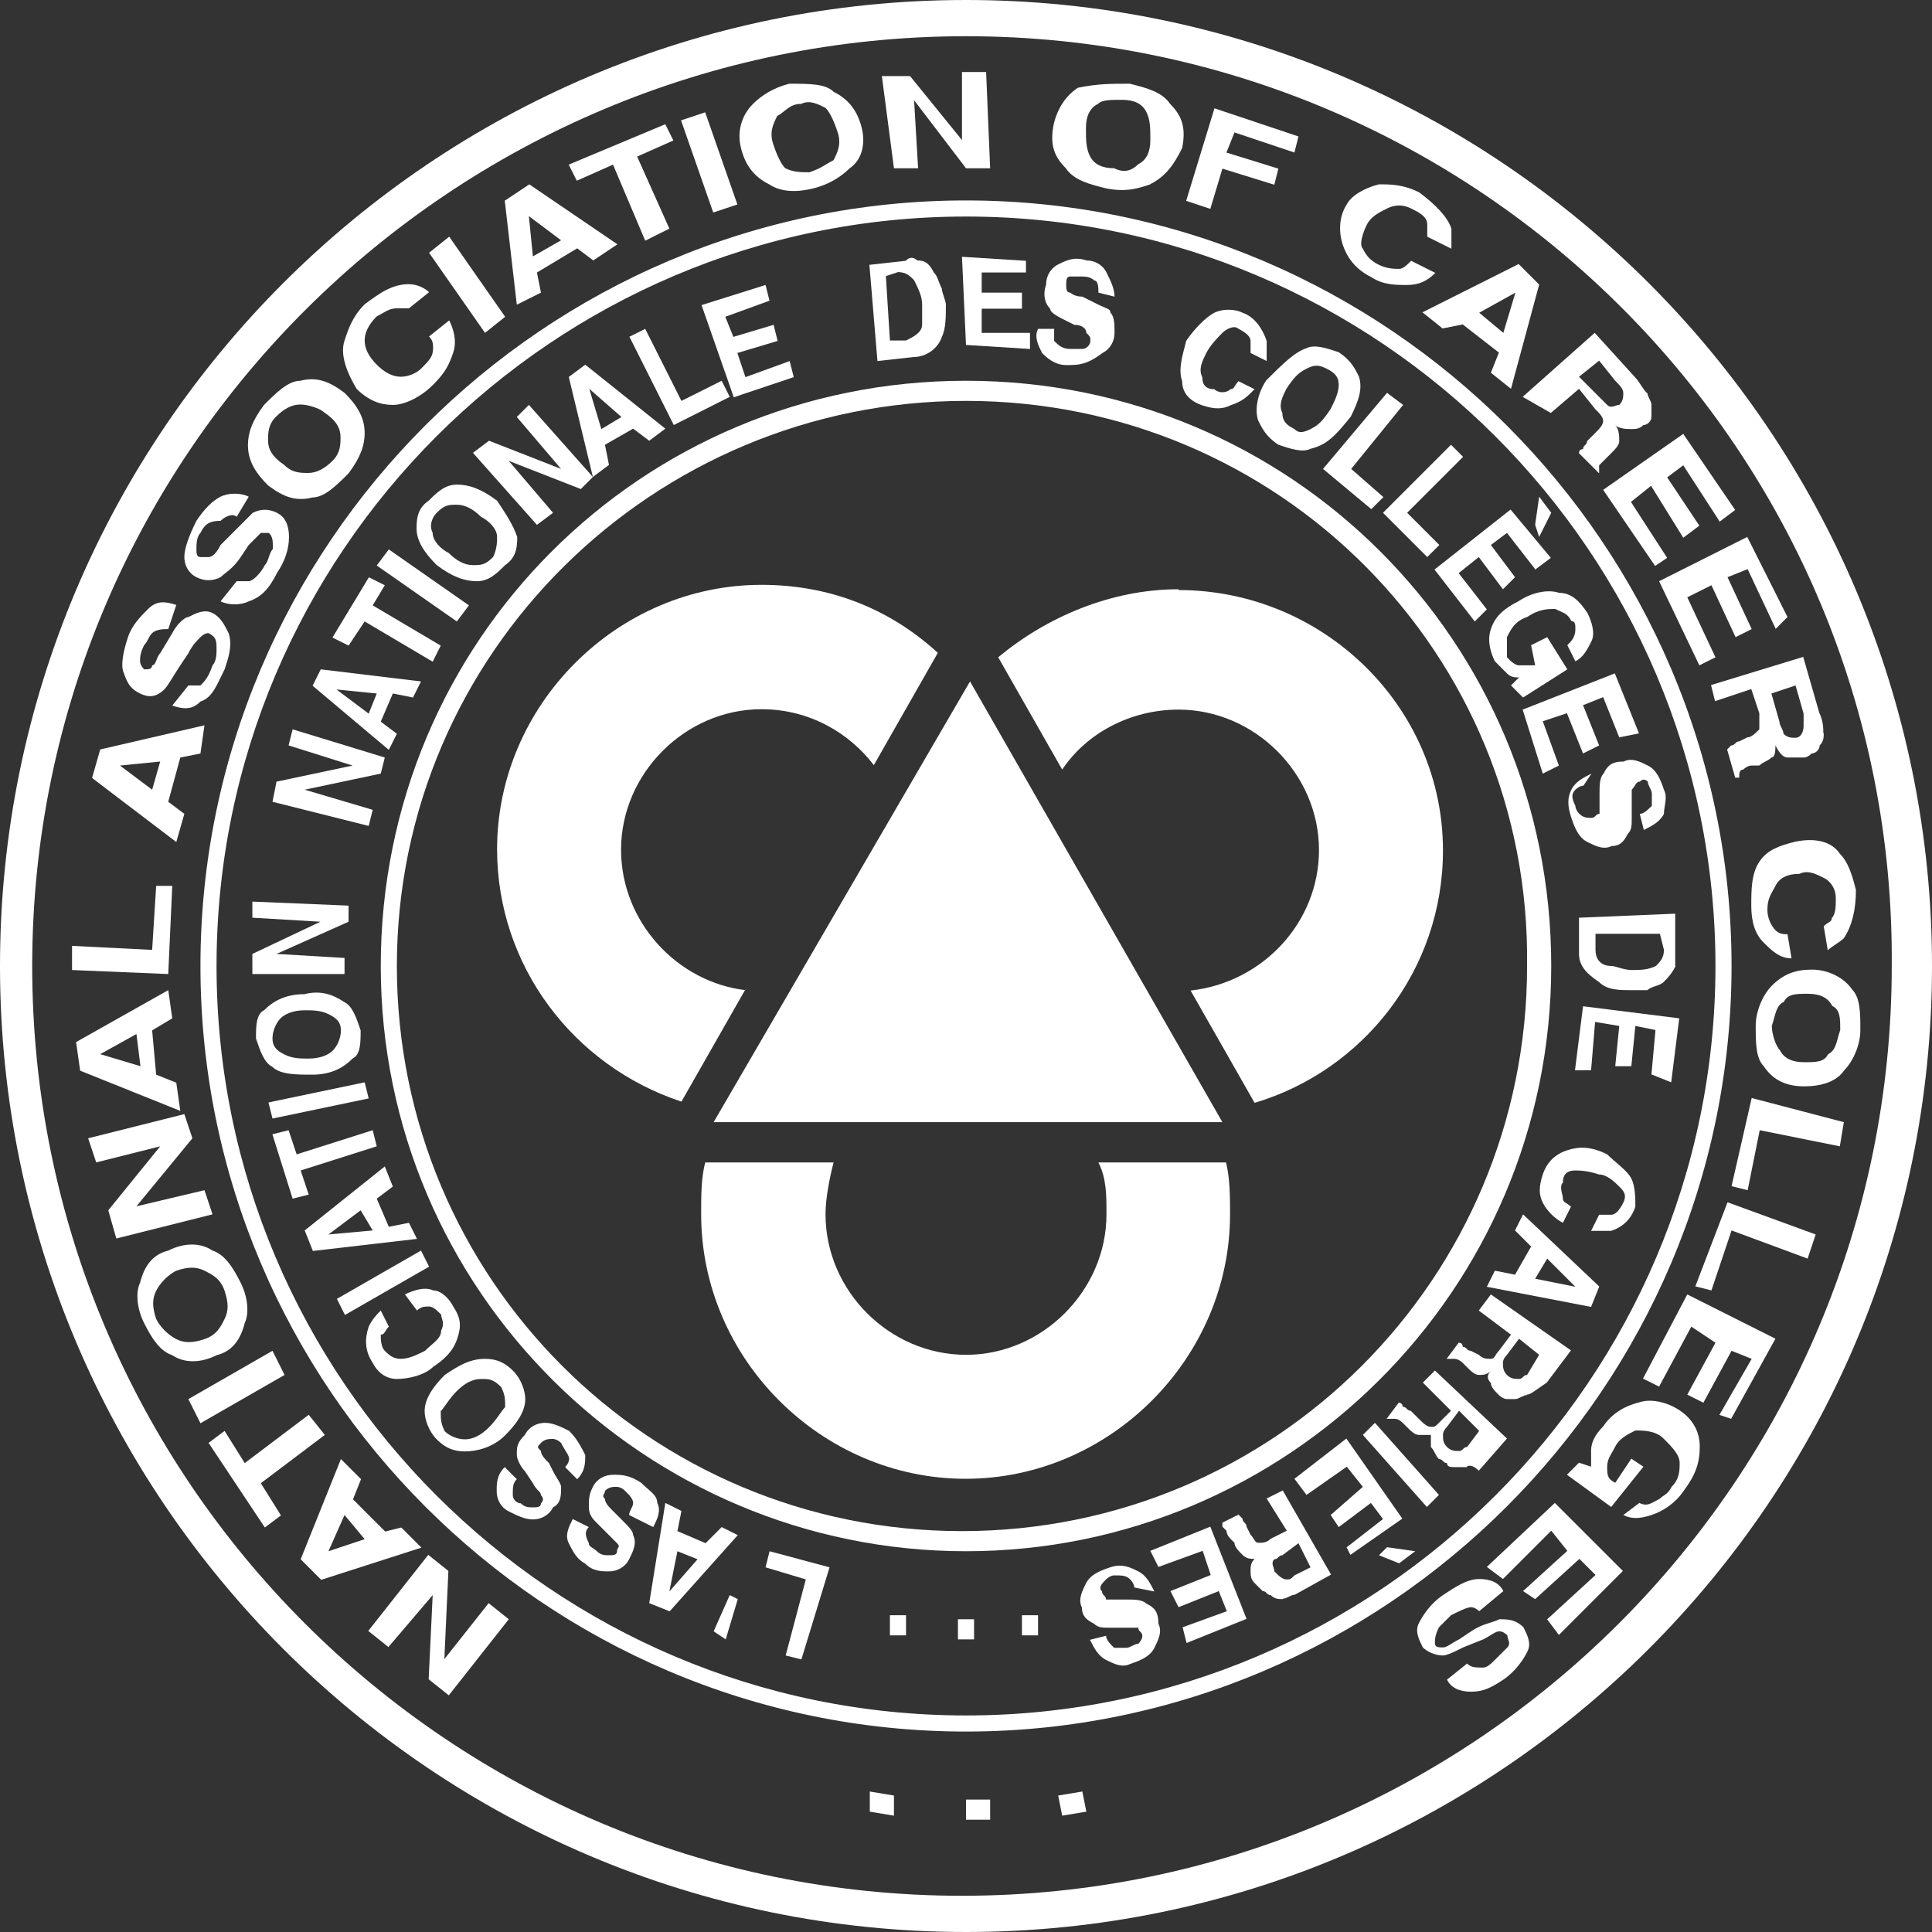 <?xml version="1.0" encoding="UTF-8"?>
<svg id="Layer_1" xmlns="http://www.w3.org/2000/svg" viewBox="0 0 48 48">
  <rect x="0" y="0" width="48" height="48" fill="#333333" stroke="none"/>
  <defs>
    <style>
      .cls-1 {
        fill: #fff;
      }
    </style>
  </defs>
  <path class="cls-1" d="M18.52,24.6c-1.69-.2-3.09-1.69-3.09-3.49,0-1.89,1.59-3.49,3.49-3.49,1.2,0,2.19.6,2.79,1.39l1.59-2.79c-1.2-1.1-2.69-1.69-4.38-1.69-3.59,0-6.57,2.99-6.57,6.57,0,2.89,1.89,5.38,4.58,6.27l1.59-2.79Z"/>
  <polygon class="cls-1" points="17.73 27.88 30.37 27.88 24.1 16.93 17.73 27.88"/>
  <g>
    <path class="cls-1" d="M11.15,42.12l-.5-.4.1-2.09-1.1,1.29-.5-.4,1.49-1.89.5.4-.1,2.19,1.1-1.39.5.4-1.49,1.89Z"/>
    <path class="cls-1" d="M7.97,39.24l-.5-.5,1-2.49.5.5-.2.5.8.8.4-.1.5.5-2.49.8ZM9.06,38.24l-.5-.6-.4.9.9-.3Z"/>
    <path class="cls-1" d="M5.18,35.85l.4-.3.5.8,1.59-1.2.4.5-1.59,1.2.5.8-.4.3-1.39-2.09Z"/>
    <path class="cls-1" d="M6.77,33.56l.3.6-2.09,1.2-.3-.6,2.09-1.2Z"/>
    <path class="cls-1" d="M5.28,31.07c.3.1.5.4.7.8s.2.8.1,1c-.1.4-.3.7-.7.8-.4.2-.8.2-1.1,0-.3-.1-.5-.4-.7-.8-.2-.4-.2-.8-.1-1,.1-.4.3-.7.7-.8.4-.2.8-.2,1.1,0ZM5.08,31.57c-.2-.1-.4-.1-.7,0-.2.1-.4.3-.5.5-.1.2-.1.4,0,.7.1.2.3.4.5.5s.4.1.7,0c.3-.1.4-.3.5-.5s.1-.4,0-.7-.3-.4-.5-.5Z"/>
    <path class="cls-1" d="M2.89,30.77l-.2-.7,1.29-1.59-1.59.4-.2-.6,2.39-.6.2.6-1.39,1.69,1.69-.4.2.6-2.39.6Z"/>
    <path class="cls-1" d="M1.99,26.59l-.1-.7,2.29-1.29.1.7-.5.3.1,1.1.5.2.1.7-2.49-1ZM3.49,26.49l-.1-.8-.9.5,1,.3Z"/>
    <path class="cls-1" d="M1.79,24.1v-.6l1.99.1.1-1.59h.4l-.1,2.19-2.39-.1Z"/>
    <path class="cls-1" d="M2.29,19.32l.2-.7,2.59-.6-.1.7-.5.1-.3,1.1.4.3-.2.7-2.09-1.59ZM3.78,19.62l.2-.7-1,.1.8.6Z"/>
    <path class="cls-1" d="M4.68,17.03h.3c.1-.1.2-.2.3-.5.1-.1.1-.3.1-.4,0-.2,0-.3-.2-.4q-.1,0-.2.1c-.1.1-.2.2-.3.4l-.2.3c-.2.3-.3.5-.4.6-.2.2-.4.2-.6.1-.2-.1-.3-.2-.4-.5-.1-.2,0-.6.1-.9.1-.3.3-.5.5-.7s.4-.2.7-.1l-.2.6c-.1,0-.3,0-.4.1-.1.1-.1.2-.2.3-.1.2-.1.3-.1.4s.1.2.1.2c.1,0,.2,0,.2-.1.1,0,.1-.2.2-.3l.3-.5c.1-.2.3-.4.4-.4.2-.1.4-.2.6-.1.2.1.3.3.4.5.1.3,0,.6-.1.9-.2.4-.3.7-.6.8-.2.2-.4.2-.7.1l.4-.5Z"/>
    <path class="cls-1" d="M5.88,14.44h.3c.1,0,.3-.2.4-.4.1-.1.1-.3.2-.4,0-.2,0-.3-.1-.4h-.2c-.1.1-.2.2-.3.3l-.2.3c-.2.3-.4.4-.5.5-.2.1-.4.1-.6,0s-.3-.3-.3-.5.1-.5.3-.9c.2-.3.4-.5.6-.6s.5-.1.7,0l-.3.5c-.1-.1-.3,0-.4.1-.3,0-.4.1-.5.3-.1.1-.1.3-.1.4s0,.2.1.2h.2c.1,0,.2-.1.3-.3l.4-.4c.2-.2.3-.3.4-.4.2-.1.4-.1.6,0s.3.3.3.6-.1.6-.3.9c-.2.4-.4.6-.7.7-.2.1-.5.1-.7,0l.4-.5Z"/>
    <path class="cls-1" d="M9.06,10.76c0,.3-.1.6-.4,1-.3.3-.6.6-.9.6-.4.1-.7,0-1.1-.3-.3-.3-.5-.6-.5-1,0-.3.1-.6.4-1,.3-.3.6-.6.9-.6.4-.1.7,0,1.1.3.3.3.5.6.5,1ZM8.46,10.85c0-.2-.1-.4-.4-.6-.1-.1-.4-.2-.6-.2s-.4.1-.6.3-.2.4-.2.6.1.4.4.6c.2.2.4.2.6.2s.4-.1.6-.3c.2-.2.2-.4.2-.6Z"/>
    <path class="cls-1" d="M8.56,8.46c.1-.3.2-.6.5-.9.4-.3.7-.5,1.1-.5.2,0,.4.1.5.2l-.5.4h-.3c-.2,0-.3.1-.5.2-.2.2-.3.4-.3.6s.1.4.3.6c.2.2.4.3.6.3s.4-.1.5-.2c.2-.2.3-.3.3-.5,0-.1,0-.2-.1-.3l.5-.4c.1.2.2.5.1.8-.1.3-.2.5-.5.8s-.7.5-1,.5-.6-.1-.9-.4c-.3-.5-.4-.9-.3-1.2Z"/>
    <path class="cls-1" d="M12.55,7.87l-.5.4-1.39-1.99.5-.4,1.39,1.99Z"/>
    <path class="cls-1" d="M12.55,4.98l.6-.4,2.19,1.49-.6.4-.4-.3-1,.6.1.5-.6.3-.3-2.59ZM13.24,6.37l.7-.4-.8-.6.1,1Z"/>
    <path class="cls-1" d="M16.53,3.09l.2.4-.9.4.8,1.79-.6.3-.8-1.89-.9.4-.2-.4,2.39-1Z"/>
    <path class="cls-1" d="M18.32,5.08l-.6.2-.8-2.29.6-.2.8,2.29Z"/>
    <path class="cls-1" d="M21.11,4.18c-.2.2-.5.4-.9.5s-.8.1-1.1-.1c-.4-.2-.6-.5-.7-.9s0-.8.3-1.1c.2-.2.5-.4.9-.5.5,0,.9,0,1.1.2.4.2.6.5.7.9.1.4,0,.8-.3,1ZM20.71,3.98c.1-.2.2-.4.1-.7s-.2-.5-.3-.6c-.2-.1-.4-.2-.6-.1-.3,0-.4.2-.6.3-.1.2-.2.4-.1.7s.2.5.3.6c.2.1.4.1.6.1.3-.1.4-.2.6-.3Z"/>
    <path class="cls-1" d="M21.91,1.89h.7l1.29,1.59v-1.69h.6l.1,2.39h-.6l-1.29-1.69.1,1.69h-.6l-.3-2.29Z"/>
    <path class="cls-1" d="M28.58,4.58c-.3.1-.6.2-1.1.1-.4-.1-.8-.2-1-.5-.3-.3-.4-.6-.3-1.1.1-.4.3-.7.6-.9.5-.1.8-.1,1.29-.1.4.1.8.2,1,.5.3.3.4.6.3,1.1-.2.4-.4.7-.8.9ZM28.28,4.08c.2-.1.3-.3.3-.6s0-.5-.1-.7-.3-.3-.6-.3-.5,0-.6.1c-.2.1-.3.3-.3.6s0,.5.1.7.3.3.6.3c.2.1.4.1.6-.1Z"/>
    <path class="cls-1" d="M30.17,2.69l2.09.7-.1.4-1.49-.5-.2.5,1.29.4-.1.4-1.29-.4-.3,1-.6-.2.7-2.29Z"/>
    <path class="cls-1" d="M34.26,4.58c.3,0,.6,0,1,.2.4.3.7.6.8.9v.5l-.6-.3v-.3c0-.2-.2-.3-.4-.4-.2-.1-.4-.1-.6,0s-.4.2-.5.4c-.1.2-.2.5-.1.6.1.2.2.3.4.4s.4.1.5.1.2-.1.3-.2l.6.3c-.2.2-.4.3-.7.3s-.6,0-.9-.2c-.4-.2-.6-.5-.7-.8-.1-.3-.1-.7.1-1,.1-.2.4-.4.8-.5Z"/>
    <path class="cls-1" d="M37.74,6.57l.5.5-.7,2.59-.5-.4.2-.5-.9-.7-.5.1-.5-.4,2.39-1.2ZM36.75,7.77l.6.5.3-1-.9.5Z"/>
    <path class="cls-1" d="M40.93,9.76c0,.1.1.2.1.3v.3c0,.1-.1.2-.2.2-.1.1-.2.1-.3.1s-.3,0-.4-.1c.1.1.1.3.1.4s-.1.2-.2.3l-.1.1q-.1.1-.2.2v.2h0l-.5-.5q0-.1.1-.1c0-.1.1-.1.1-.2l.2-.2c.1-.1.2-.2.2-.3s-.1-.2-.2-.3l-.4-.5-.7.6-.7-.4,1.79-1.59,1,1.1c.1.1.2.3.3.4ZM39.73,8.96l-.5.4.5.5c.1.1.2.2.2.2.1.1.2,0,.3,0,.1-.1.1-.2.1-.3s-.1-.2-.2-.3l-.4-.5Z"/>
    <path class="cls-1" d="M42.72,12.95l-.9-1.39-.4.3.8,1.2-.4.3-.8-1.29-.5.4.9,1.39-.3.2-1.29-1.89,1.99-1.39,1.29,1.89-.4.3Z"/>
    <path class="cls-1" d="M44.12,15.63l-.7-1.49-.5.2.6,1.29-.4.2-.6-1.29-.6.3.7,1.49-.4.2-1-2.09,2.19-1.1,1,1.99-.3.3Z"/>
    <path class="cls-1" d="M45.31,18.22c0,.1,0,.2-.1.3,0,.1-.1.2-.2.2q-.1.1-.2.1h-.4c-.1,0-.2-.1-.3-.3,0,.1,0,.3-.1.3-.1.1-.2.1-.3.2h-.2c-.1,0-.2.1-.2.1-.1,0-.1.1-.1.2h-.1l-.2-.7.1-.1c.1,0,.1-.1.2-.1l.2-.1c.1,0,.2-.1.3-.2v-.4l-.2-.6-.9.3-.1-.4,2.29-.7.4,1.39c.1.2.1.4.1.5ZM44.61,17.03l-.6.2.2.7c0,.1.1.2.1.3.1.1.2.1.3.1s.2-.1.2-.3v-.3l-.2-.7Z"/>
    <path class="cls-1" d="M45.71,21.21c.2.2.3.5.4.9,0,.5-.1.9-.3,1.2-.1.1-.3.2-.4.3l-.1-.6c.1-.1.2-.1.2-.2.1-.1.1-.3.1-.5s-.1-.4-.3-.5-.4-.2-.6-.1c-.3,0-.5.1-.6.3-.1.2-.2.3-.2.6,0,.2.1.4.2.5.1.1.2.1.3.1l.1.6c-.3,0-.5-.2-.7-.4-.2-.2-.3-.5-.3-.9s0-.8.2-1.1c.2-.3.5-.4.9-.5.5-.1.9,0,1.1.3Z"/>
    <path class="cls-1" d="M43.82,26.49c-.2-.2-.2-.6-.2-1s.2-.8.4-1c.3-.3.6-.4,1-.4s.8.2,1,.5c.2.2.2.6.2,1s-.2.8-.4,1c-.2.3-.6.4-1,.4-.5,0-.8-.2-1-.5ZM44.22,26.09c.1.2.3.3.6.3s.5,0,.6-.2c.2-.1.2-.3.3-.6,0-.3,0-.5-.2-.6-.1-.2-.3-.3-.6-.3s-.5,0-.6.2c-.2.1-.2.3-.3.6,0,.2.1.5.2.6Z"/>
    <path class="cls-1" d="M45.81,27.88l-.1.6-1.99-.4-.3,1.49-.4-.1.5-2.19,2.29.6Z"/>
    <path class="cls-1" d="M45.11,30.67l-.2.6-1.89-.7-.5,1.49-.4-.1.8-2.09,2.19.8Z"/>
    <path class="cls-1" d="M42.72,35.15l.8-1.39-.5-.2-.7,1.29-.4-.2.7-1.29-.6-.4-.8,1.49-.4-.2,1.1-2.09,2.19,1.1-1.1,1.99-.3-.1Z"/>
    <path class="cls-1" d="M40.73,37.34c.2.1.3,0,.5-.1.1-.1.2-.1.3-.3.2-.2.2-.4.2-.6s-.2-.4-.4-.6c-.2-.2-.5-.2-.7-.2-.2.1-.4.2-.5.4s-.2.3-.2.5,0,.3.2.4l.4-.6.3.2-.8,1-1.1-.8.3-.3.3.1v-.4c0-.2.1-.4.3-.6.2-.3.5-.5.9-.6.3-.1.7,0,1,.2s.5.5.5.9-.1.7-.4,1.1c-.2.3-.5.5-.8.6s-.5.1-.7,0l.4-.3Z"/>
    <path class="cls-1" d="M38.44,40.23l1.2-1.1-.4-.4-1.1,1-.3-.2,1.1-1-.4-.5-1.2,1.2-.4-.3,1.69-1.59,1.69,1.69-1.59,1.59-.3-.4Z"/>
    <path class="cls-1" d="M36.75,40.03c-.1-.1-.2-.1-.2-.1-.1,0-.3.1-.5.2l-.3.3c-.1.2-.1.3-.1.4s.1.1.2.1.2-.1.4-.2l.3-.2c.3-.2.5-.2.7-.3.2,0,.4,0,.6.2.1.2.2.4.1.6-.1.2-.3.5-.6.7s-.5.3-.8.3-.5-.1-.6-.3l.5-.4c.1.1.2.1.4.1.1,0,.2-.1.3-.2l.3-.3c.1-.1,0-.2,0-.3q-.1-.1-.2-.1c-.1,0-.2.1-.4.2l-.5.2c-.2.1-.4.2-.5.2-.2,0-.4-.1-.5-.2-.1-.2-.2-.4-.1-.6.1-.2.3-.5.6-.7s.6-.4.9-.4.5.1.6.3l-.6.5Z"/>
    <path class="cls-1" d="M26.99,45.01l-.6.1-.1-.5.6-.1.1.5Z"/>
    <path class="cls-1" d="M24.6,45.21h-.6v-.5h.6v.5Z"/>
    <path class="cls-1" d="M22.21,45.11l-.6-.1v-.5l.6.1v.5Z"/>
  </g>
  <g>
    <path class="cls-1" d="M19.92,41.23l-.4-.1.5-1.89-1-.3.1-.4,1.49.4-.7,2.29Z"/>
    <path class="cls-1" d="M17.73,40.53l.4-.9.2.1-.3,1-.3-.2Z"/>
    <path class="cls-1" d="M16.63,40.03l-.5-.2.4-2.49.4.2-.1.5.7.3.4-.4.4.2-1.69,1.89ZM17.33,38.74l-.5-.2-.2,1,.7-.8Z"/>
    <path class="cls-1" d="M15.63,37.64c0-.1.1-.2.1-.3s-.1-.2-.2-.3c-.1-.1-.2-.1-.2-.1-.1,0-.2,0-.3.1,0,.1-.1.1,0,.2,0,.1.1.2.2.3l.2.2c.2.2.3.3.3.4.1.2,0,.4-.1.6-.1.2-.3.3-.5.3s-.4,0-.6-.2c-.2-.1-.3-.3-.4-.5-.1-.2,0-.4.1-.6l.4.2c-.1.1-.1.2,0,.4,0,.1.1.1.2.2.1.1.2.1.3.1s.2,0,.2-.1.1-.1,0-.2c0,0-.1-.1-.2-.2l-.3-.3c-.1-.1-.2-.2-.2-.4s0-.3.1-.5.3-.3.5-.3.4,0,.7.2c.2.2.4.3.4.5.1.2,0,.4-.1.6l-.6-.3Z"/>
    <path class="cls-1" d="M14.04,36.45c.1-.1.1-.2.1-.2,0-.1-.1-.2-.2-.4-.1-.1-.2-.1-.2-.1-.1,0-.2,0-.3.1s-.1.1,0,.2c0,.1.1.2.2.3l.1.2c.1.2.2.3.2.4,0,.2,0,.4-.2.5-.1.2-.3.3-.5.3s-.4-.1-.6-.2c-.2-.1-.3-.3-.3-.5s0-.4.2-.6l.3.3c-.1.1-.1.2-.1.4,0,.1.1.2.2.2.1.1.2.1.3.1s.2,0,.2-.1q.1-.1,0-.2c0-.1-.1-.1-.2-.3l-.2-.3c-.1-.1-.2-.3-.2-.4,0-.2,0-.3.2-.5.1-.2.3-.3.5-.3s.4.1.6.2c.2.2.3.4.4.6,0,.2,0,.4-.2.6l-.3-.3Z"/>
    <path class="cls-1" d="M12.05,33.76c.3,0,.5.1.7.3s.3.5.3.7c0,.3-.2.6-.5.9-.3.3-.7.4-1,.4s-.5-.1-.7-.3-.3-.5-.3-.7c0-.3.2-.6.5-.9.3-.2.6-.4,1-.4ZM11.95,34.26c-.2,0-.4.1-.6.3-.2.2-.3.4-.4.5,0,.2,0,.3.1.5.1.1.3.2.5.2s.4-.1.6-.3c.2-.2.3-.4.4-.5,0-.2,0-.3-.1-.5-.2-.2-.3-.2-.5-.2Z"/>
    <path class="cls-1" d="M9.86,34.26c-.3,0-.5-.2-.6-.4-.2-.3-.2-.6-.1-.9.1-.2.2-.3.3-.4l.2.4c-.1.1-.1.2-.2.2,0,.1,0,.3.1.4.1.1.2.2.4.2s.4-.1.6-.2c.2-.2.4-.3.4-.5.1-.2,0-.3,0-.4-.1-.1-.2-.2-.3-.2s-.2,0-.3.1l-.3-.4c.2-.1.5-.2.7-.1.2,0,.4.2.5.4.2.3.2.5.1.8-.1.3-.3.5-.6.7-.2.2-.6.3-.9.3Z"/>
    <path class="cls-1" d="M10.46,31.07l.2.4-2.09,1.2-.2-.4,2.09-1.2Z"/>
    <path class="cls-1" d="M7.77,31.07l-.2-.5,1.99-1.59.2.5-.4.3.3.7.5-.1.2.4-2.59.3ZM9.26,30.57l-.3-.5-.8.6,1.1-.1Z"/>
    <path class="cls-1" d="M6.77,28.18l.4-.1.2.6,1.89-.6.1.4-1.89.6.2.6-.4.1-.5-1.59Z"/>
    <path class="cls-1" d="M9.06,26.89l.1.4-2.39.5-.1-.4,2.39-.5Z"/>
    <path class="cls-1" d="M8.56,24.9c.2.1.3.4.4.7,0,.3,0,.6-.2.7-.2.2-.5.4-1,.4-.4,0-.8,0-1-.2-.2-.1-.3-.4-.4-.7,0-.3,0-.6.2-.7.2-.2.5-.4,1-.4.4-.1.7,0,1,.2ZM8.17,25.2c-.2-.1-.4-.1-.6-.1-.3,0-.5.1-.6.2s-.2.3-.2.5.1.3.3.4c.2.1.4.1.6.1.3,0,.5-.1.6-.2.1-.1.2-.3.2-.5s-.1-.3-.3-.4Z"/>
    <path class="cls-1" d="M6.27,24.2v-.5l1.69-.8-1.69-.1v-.4l2.39.1v.4l-1.79.8,1.69.1v.4h-2.29Z"/>
    <path class="cls-1" d="M6.77,19.92l.1-.5,1.89-.4-1.59-.5.1-.4,2.29.7-.1.4-1.89.4,1.69.5-.1.4-2.39-.6Z"/>
    <path class="cls-1" d="M7.77,17.03l.2-.4,2.49.3-.2.4-.5-.1-.3.7.4.3-.2.4-1.89-1.59ZM9.16,17.73l.2-.5-1-.1.8.6Z"/>
    <path class="cls-1" d="M9.16,14.34l.4.2-.3.5,1.69,1-.2.4-1.69-1-.4.6-.4-.2.9-1.49Z"/>
    <path class="cls-1" d="M11.65,15.04l-.3.4-1.99-1.39.3-.4,1.99,1.39Z"/>
    <path class="cls-1" d="M12.85,13.34c0,.2,0,.5-.3.7-.2.2-.4.4-.7.4s-.6-.1-1-.4c-.3-.3-.5-.6-.5-.9,0-.2,0-.5.3-.7.2-.2.4-.4.7-.4s.6.1,1,.4c.2.3.4.6.5.9ZM12.35,13.34c0-.2-.2-.4-.4-.5-.2-.2-.4-.3-.6-.3s-.3,0-.5.2c-.1.1-.2.3-.1.5,0,.2.2.4.4.5.2.2.4.3.6.3s.3,0,.5-.2c.1-.2.1-.4.1-.5Z"/>
    <path class="cls-1" d="M11.75,11.25l.4-.3,1.79.7-1.1-1.29.3-.3,1.59,1.79-.3.3-1.79-.7,1.1,1.29-.4.3-1.59-1.79Z"/>
    <path class="cls-1" d="M14.14,9.36l.4-.3,1.99,1.59-.4.3-.4-.3-.7.4.1.5-.4.3-.6-2.49ZM14.94,10.66l.5-.3-.8-.7.3,1Z"/>
    <path class="cls-1" d="M15.63,8.37l.4-.2.9,1.79,1-.5.2.4-1.39.7-1.1-2.19Z"/>
    <path class="cls-1" d="M19.12,7.47l-1.1.4.2.5,1-.3.1.4-1,.3.2.6,1.1-.4.1.4-1.49.5-.8-2.29,1.59-.5.1.4Z"/>
    <path class="cls-1" d="M22.8,6.47c.2,0,.3.1.4.3.1.1.1.2.2.4,0,.1.1.3.1.4,0,.3,0,.6-.1.8-.1.3-.4.5-.7.5l-.9.1-.2-2.39.9-.1c.1-.1.2-.1.3,0ZM22.01,6.87l.1,1.59h.4c.2-.1.4-.2.4-.4v-.5c0-.2-.1-.4-.2-.6-.1-.1-.2-.2-.4-.2l-.3.1Z"/>
    <path class="cls-1" d="M25.49,6.77h-1.1v.5h1v.4h-1v.6h1.2v.4l-1.59-.1-.1-2.19,1.59.1v.3Z"/>
    <path class="cls-1" d="M26.19,8.17v.3c.1.1.2.2.4.2h.3c.1,0,.2-.1.2-.2s0-.1-.1-.2c0-.1-.1-.2-.3-.2l-.2-.1c-.2-.1-.4-.2-.4-.3-.1-.1-.2-.3-.1-.6,0-.2.1-.4.3-.5.2-.1.4-.2.7-.1.2,0,.4.1.5.3.1.2.2.4.2.6l-.4-.1c0-.1,0-.3-.1-.3q-.1-.1-.3-.1h-.3c-.1,0-.1.1-.1.2s0,.2.1.2c0,0,.1.1.3.1l.4.2c.2.1.3.1.3.2.1.1.1.3.1.5s-.1.4-.3.5c-.4.3-.6.3-.9.3s-.5-.2-.6-.3c-.1-.2-.2-.4-.1-.6h.4Z"/>
    <path class="cls-1" d="M30.17,7.77c.2-.1.5-.1.7,0,.3.1.5.4.6.7v.5l-.4-.2v-.3c0-.1-.1-.2-.3-.3-.1-.1-.3,0-.4.1s-.3.3-.4.5c-.1.2-.2.4-.1.6,0,.2.1.3.3.3.1.1.3.1.4,0,.1,0,.1-.1.2-.2l.4.2c-.2.2-.3.3-.6.4-.2.1-.4.1-.7,0-.3-.1-.5-.3-.5-.6-.1-.3,0-.6.1-1,.2-.3.5-.6.7-.7Z"/>
    <path class="cls-1" d="M32.56,11.15c-.2.1-.5,0-.8-.1-.3-.2-.4-.4-.5-.6-.1-.3,0-.7.2-1,.4-.4.7-.7,1-.8.2-.1.5,0,.8.1.3.2.4.4.5.6.1.3,0,.6-.2,1-.4.5-.6.7-1,.8ZM32.56,10.66c.2-.1.3-.2.5-.5.1-.2.2-.4.2-.6s-.1-.3-.3-.4c-.2-.1-.3-.1-.5,0s-.3.2-.5.5c-.1.2-.2.4-.1.6,0,.2.1.3.3.4.1.1.2.1.4,0Z"/>
    <path class="cls-1" d="M34.46,9.76l.4.3-1.29,1.59.8.7-.3.3-1.2-1,1.59-1.89Z"/>
    <path class="cls-1" d="M36.05,11.05l.3.3-1.39,1.39.8.8-.3.3-1.1-1.1,1.69-1.69Z"/>
    <path class="cls-1" d="M38.14,14.14l-.7-.9-.4.3.6.8-.3.3-.6-.8-.5.4.7.9-.3.3-1-1.29,1.89-1.49,1,1.2-.4.3ZM38.24,13.34l-.1-.3.1-.7.3.4-.3.6Z"/>
    <path class="cls-1" d="M38.94,16.03c.1-.1.2-.2.2-.4,0-.1,0-.2-.1-.2-.1-.2-.2-.2-.4-.3-.2,0-.4,0-.7.2-.3.1-.4.3-.5.5v.5c.1.1.2.2.3.2h.4l-.1-.5.4-.2.5.8-1.1.7-.3-.3.2-.2c-.1,0-.2,0-.3-.1s-.2-.2-.3-.3c-.1-.2-.2-.5-.1-.8.1-.3.3-.5.7-.7.3-.2.7-.3,1-.2.3,0,.5.2.7.5.1.2.2.5.1.7-.1.2-.2.4-.4.5l-.2-.4Z"/>
    <path class="cls-1" d="M40.23,18.32l-.4-1-.5.2.4,1-.4.2-.4-1-.6.2.4,1.1-.4.2-.5-1.59,2.29-.9.6,1.49-.5.1Z"/>
    <path class="cls-1" d="M39.34,19.52c-.1,0-.2.1-.2.1-.1.1-.1.2,0,.4,0,.1.1.2.1.2.1.1.2.1.3.1s.1-.1.2-.1v-.5c0-.2,0-.4.1-.5.1-.2.2-.3.5-.3.2-.1.4,0,.6.1.2.1.3.3.4.6.1.2,0,.4,0,.6-.1.2-.3.3-.5.4l-.1-.4c.1,0,.2-.1.3-.2v-.3c0-.1-.1-.2-.1-.3q-.1-.1-.2,0c-.1,0-.1.1-.2.2v.7c0,.2,0,.3-.1.4-.1.2-.2.3-.4.3-.2.1-.4,0-.6-.1-.2-.1-.3-.3-.4-.6-.1-.3-.1-.5,0-.7s.3-.3.5-.4l-.2.3Z"/>
    <path class="cls-1" d="M41.63,24c-.1.2-.2.3-.3.4s-.3.1-.4.2h-.4c-.3,0-.6,0-.8-.2-.3-.2-.5-.4-.5-.7v-.9l2.39-.1v1.29ZM41.23,23.2h-1.59v.4c0,.2.1.4.4.4.1,0,.3.1.5.1s.4,0,.6-.1c.1-.1.2-.2.2-.4l-.1-.4Z"/>
    <path class="cls-1" d="M41.03,26.69l.1-1.1-.5-.1-.1,1h-.4l.1-1-.6-.1-.1,1.2h-.4l.2-1.59,2.39.3-.2,1.59-.5-.2Z"/>
    <path class="cls-1" d="M40.53,29.28c.1.2.1.5.1.7-.1.3-.3.5-.6.6h-.5l.2-.4h.3c.1,0,.2-.1.3-.3.1-.2,0-.3-.1-.4s-.3-.3-.5-.3c-.3-.1-.5-.1-.6-.1-.2,0-.3.1-.3.3-.1.1,0,.3,0,.4s.1.1.2.2l-.2.4c-.2-.1-.4-.3-.5-.5s-.1-.4,0-.7c.1-.3.3-.5.6-.6s.6-.1,1,.1c.2.2.5.4.6.6Z"/>
    <path class="cls-1" d="M39.73,31.97l-.2.5-2.59-.5.2-.4.5.1.4-.7-.4-.4.2-.4,1.89,1.79ZM38.44,31.27l-.3.5,1,.2-.7-.7Z"/>
    <path class="cls-1" d="M37.94,34.66c-.1,0-.2.1-.3.1h-.2c-.1,0-.2-.1-.2-.1-.1-.1-.2-.2-.2-.3-.1-.1-.1-.2,0-.3-.1.1-.2.1-.3.1s-.2-.1-.3-.2l-.1-.1c-.1-.1-.2-.1-.2-.1h-.2l.3-.4q.1,0,.1.1c.1,0,.1.1.2.1l.2.1c.1.1.2.1.3.1s.1-.1.2-.2l.3-.4-.8-.6.3-.4,1.99,1.39-.6.8c-.3.2-.4.3-.5.3ZM38.24,33.66l-.5-.4-.3.4q-.1.1-.1.2c0,.1,0,.2.1.3s.2.1.3.1.1-.1.2-.1l.3-.5Z"/>
    <path class="cls-1" d="M36.45,36.45h-.3c-.1,0-.2,0-.2-.1-.1,0-.1-.1-.2-.1-.1-.1-.1-.2-.2-.3v-.3h-.3c-.1,0-.2-.1-.3-.2l-.1-.1q-.1-.1-.2-.1h-.2l.3-.4s.1,0,.1.1c.1,0,.1.1.2.1l.2.2c.1.1.2.2.3.2s.1,0,.2-.1l.3-.3-.7-.7.3-.3,1.79,1.69-.7.8c-.2-.2-.3-.1-.3-.1ZM36.75,35.55l-.5-.5-.3.4q-.1.1-.1.2c0,.1,0,.2.1.3s.2.1.3.1.1-.1.2-.1l.3-.4Z"/>
    <path class="cls-1" d="M33.86,35.65l.3-.3,1.59,1.79-.3.3-1.59-1.79Z"/>
    <path class="cls-1" d="M33.46,38.44l.9-.7-.3-.4-.8.6-.2-.3.8-.7-.4-.5-1,.7-.3-.4,1.29-1,1.39,1.99-1.29.9-.1-.2ZM34.26,38.64l.2-.2.7.1-.4.3-.5-.2Z"/>
    <path class="cls-1" d="M31.87,39.73c-.1,0-.2,0-.3-.1-.1,0-.1-.1-.2-.1q-.1-.1-.2-.2c-.1-.1-.1-.2-.1-.3s0-.2.1-.3c-.1,0-.2,0-.3-.1-.1-.1-.2-.2-.2-.3l-.1-.1c-.1-.1-.1-.2-.1-.2l-.1-.1v-.1l.4-.2.1.1c0,.1.1.1.1.2l.1.2c.1.1.1.2.2.2s.2,0,.3-.1l.4-.2-.5-.8.4-.2,1.2,2.09-.9.5c-.1,0-.2.1-.3.1ZM32.56,38.94l-.3-.6-.4.3c-.1,0-.1.1-.2.1-.1.1,0,.2,0,.3.1.1.2.2.3.2s.1,0,.2-.1l.4-.2Z"/>
    <path class="cls-1" d="M29.38,40.43l1.1-.4-.2-.5-1,.4-.2-.4,1-.4-.2-.6-1.1.4-.2-.4,1.49-.6.9,2.29-1.49.6-.1-.4Z"/>
    <path class="cls-1" d="M28.18,39.44c0-.1-.1-.2-.1-.2-.1-.1-.2-.1-.4-.1-.1,0-.2.1-.2.1-.1.1-.2.2-.1.3,0,.1.1.1.1.2h.5c.2,0,.4,0,.5.1.2.1.3.2.3.5.1.2,0,.4-.1.6-.1.2-.3.3-.6.4-.2.1-.4,0-.6-.1s-.3-.3-.4-.5l.4-.1c0,.1.1.2.2.3h.3c.1,0,.2-.1.3-.1q.1-.1.1-.2c0-.1-.1-.1-.1-.2h-.7c-.2,0-.3,0-.4-.1-.2-.1-.3-.2-.3-.4-.1-.2,0-.4.1-.6.1-.2.3-.3.6-.4.3-.1.5,0,.7.1s.3.3.4.5l-.5-.1Z"/>
    <path class="cls-1" d="M25.79,40.63h-.4v-.5h.4v.5Z"/>
    <path class="cls-1" d="M24.2,40.73h-.4v-.5h.4v.5Z"/>
    <path class="cls-1" d="M22.51,40.63h-.4v-.5h.4v.5Z"/>
  </g>
  <path class="cls-1" d="M24,48C10.76,48,0,37.24,0,24S10.76,0,24,0s24,10.76,24,24-10.76,24-24,24h0ZM24,.9C11.25.9.8,11.25.8,24s10.36,23.1,23.1,23.1,23.1-10.36,23.1-23.1c.1-12.75-10.26-23.1-23-23.1h0Z"/>
  <path class="cls-1" d="M24,43.02c-10.46,0-19.02-8.56-19.02-19.02S13.54,4.98,24,4.98s19.02,8.56,19.02,19.02-8.56,19.02-19.02,19.02h0ZM24,5.38C13.74,5.38,5.38,13.74,5.38,24s8.37,18.62,18.62,18.62,18.62-8.37,18.62-18.62c0-10.26-8.37-18.62-18.62-18.62h0Z"/>
  <path class="cls-1" d="M24,38.54c-7.97,0-14.54-6.47-14.54-14.54s6.47-14.54,14.54-14.54,14.54,6.47,14.54,14.54-6.57,14.54-14.54,14.54h0ZM24,9.96c-7.77,0-14.14,6.27-14.14,14.04s6.27,14.04,14.04,14.04,14.04-6.27,14.04-14.04c.1-7.77-6.17-14.04-13.94-14.04h0Z"/>
  <path class="cls-1" d="M29.28,14.64c-1.69,0-3.29.7-4.48,1.69l1.59,2.79c.6-.9,1.69-1.49,2.89-1.49,1.89,0,3.49,1.59,3.49,3.49,0,1.79-1.39,3.29-3.19,3.49l1.59,2.79c2.69-.8,4.68-3.29,4.68-6.27,0-3.59-2.99-6.47-6.57-6.47Z"/>
  <path class="cls-1" d="M27.29,28.88c.2.4.2.8.2,1.29,0,1.89-1.59,3.49-3.49,3.49s-3.49-1.59-3.49-3.49c0-.4.1-.9.2-1.29h-3.19c-.1.4-.1.8-.1,1.29,0,3.59,2.99,6.57,6.57,6.57s6.57-2.99,6.57-6.57c0-.4,0-.9-.1-1.29,0,0-3.19,0-3.19,0Z"/>
</svg>